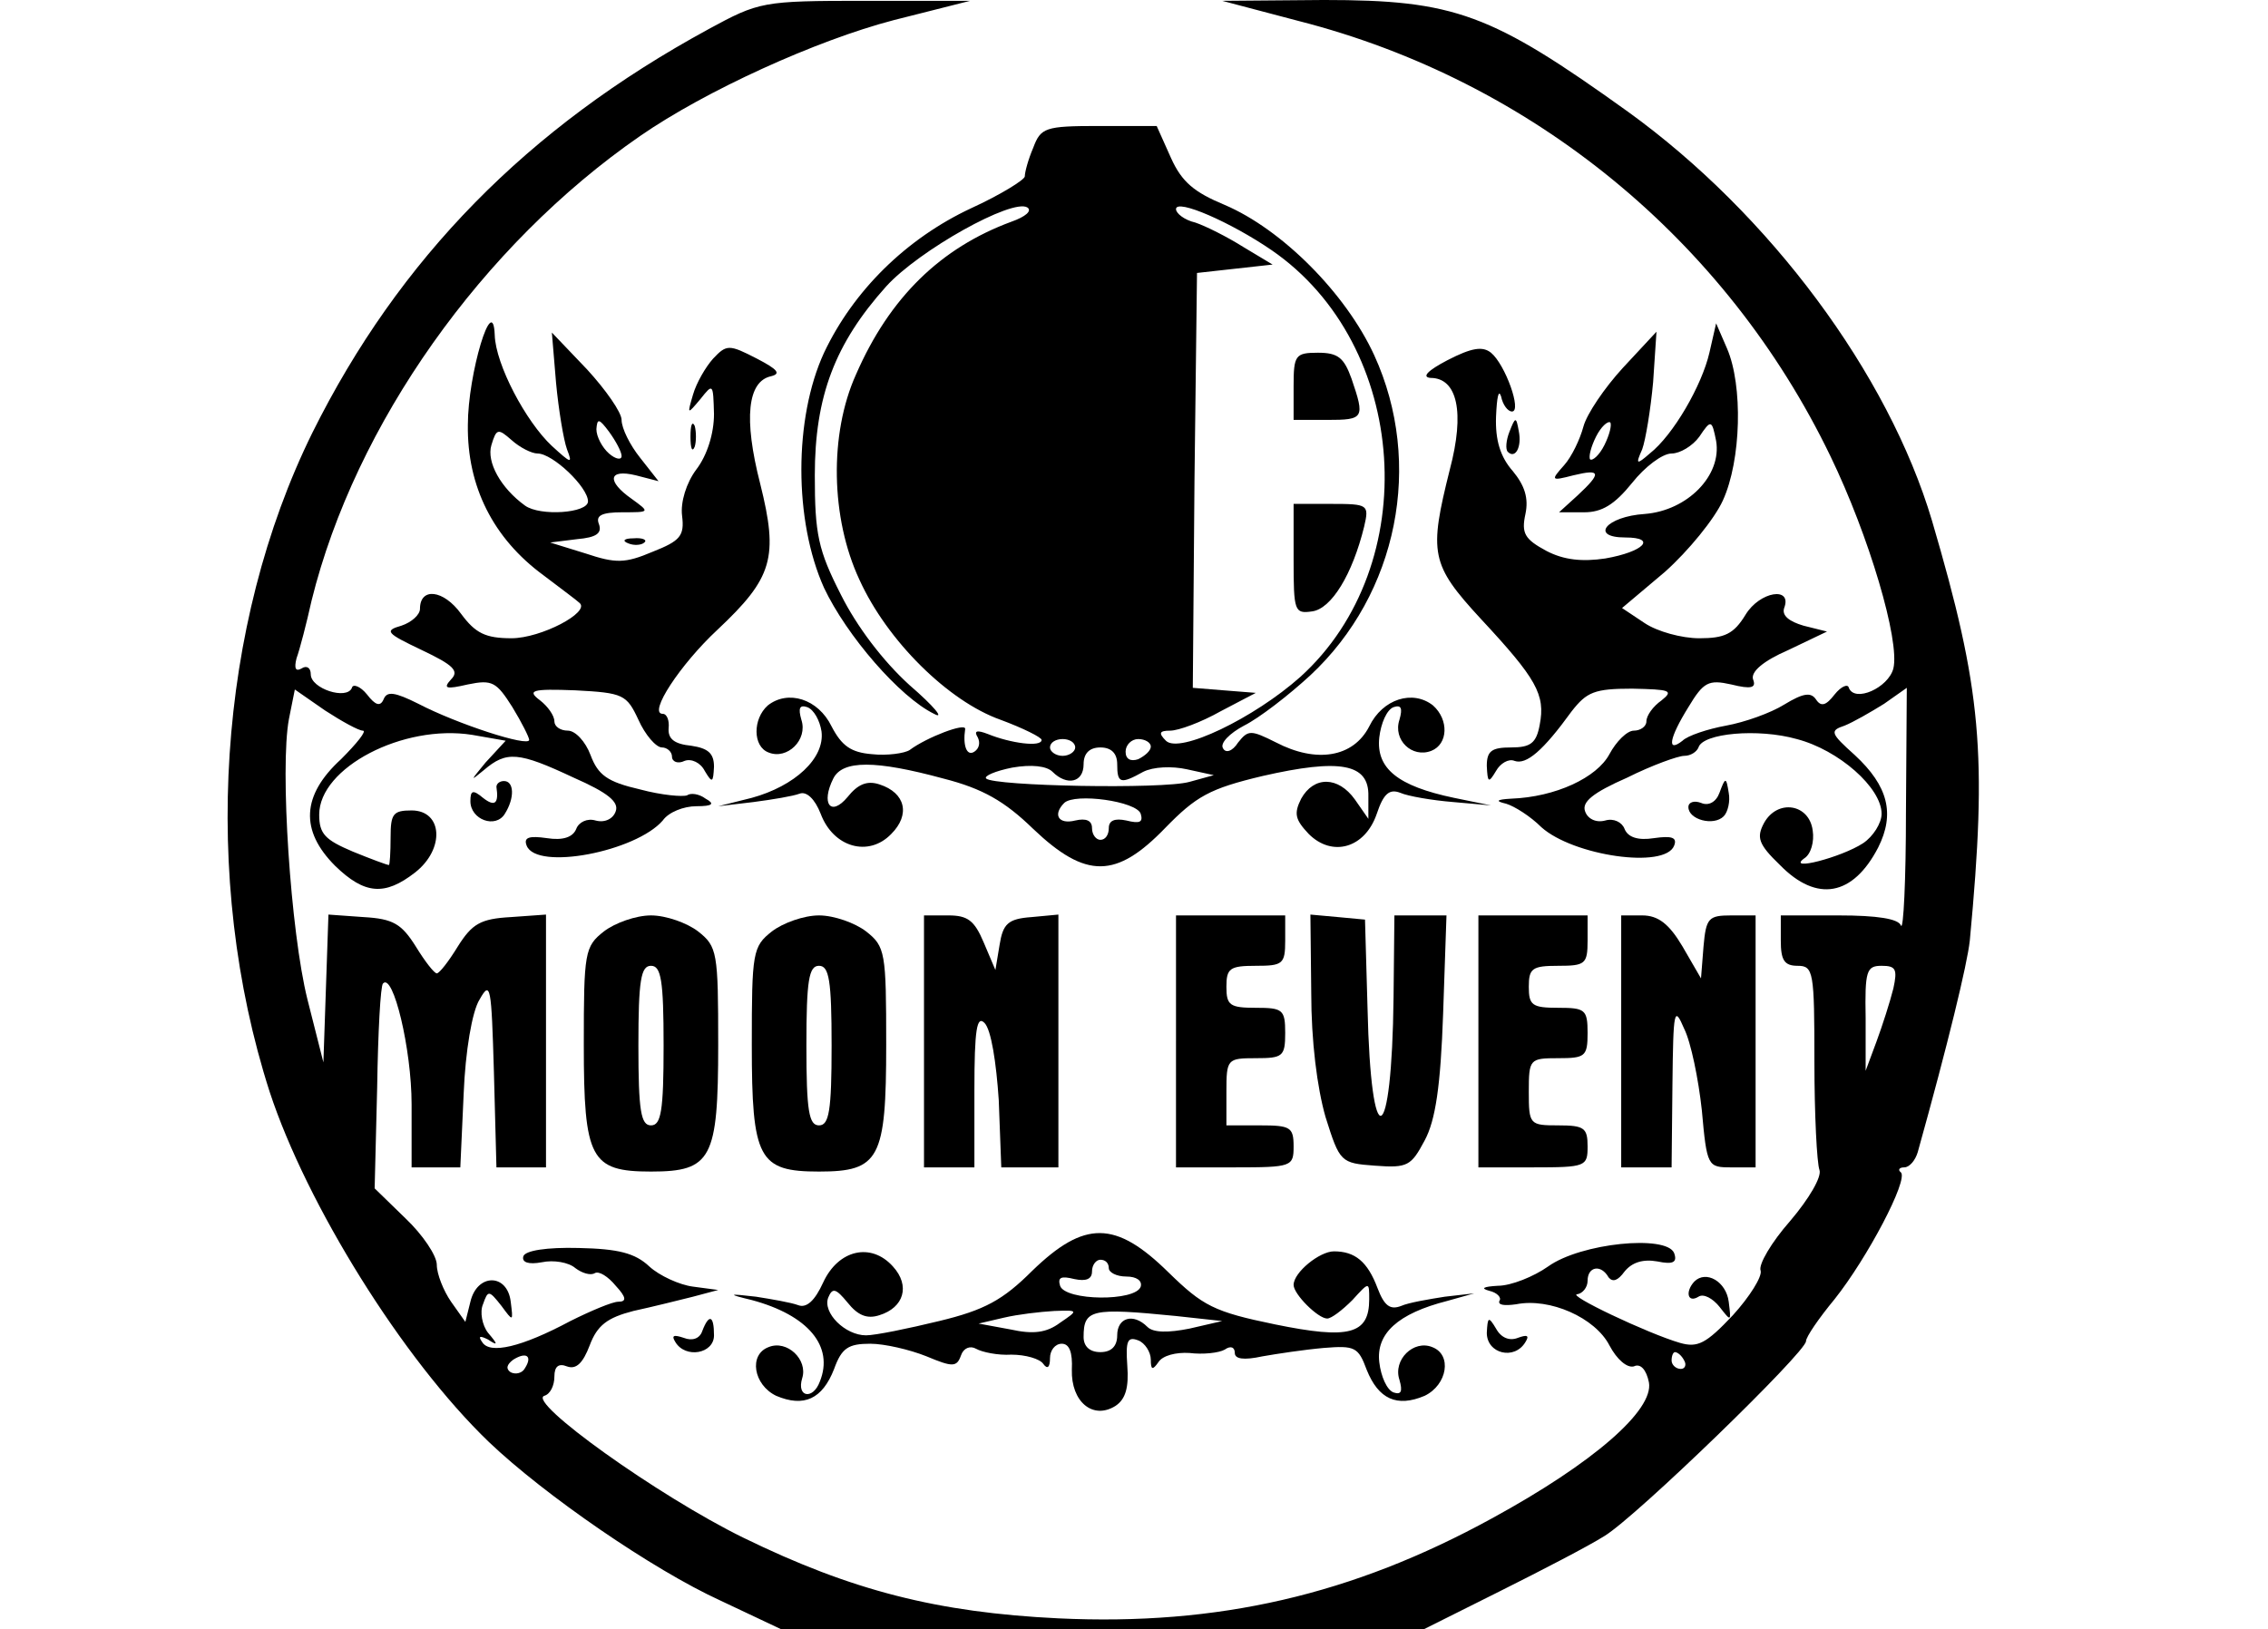 <?xml version="1.0" standalone="no"?>
<!DOCTYPE svg PUBLIC "-//W3C//DTD SVG 20010904//EN"
 "http://www.w3.org/TR/2001/REC-SVG-20010904/DTD/svg10.dtd">
<svg version="1.0" xmlns="http://www.w3.org/2000/svg"
 width="270pt" height="194pt" viewBox="0 0 270 194"
 preserveAspectRatio="xMidYMid meet">

<g transform="translate(0,194) scale(0.1,-0.1)"
fill="#000000" stroke="none">
<path d="M843 1905 c-215 -117 -368 -273 -471 -480 -113 -229 -133 -530 -51
-785 44 -134 158 -318 261 -417 66 -63 195 -152 276 -189 l72 -34 383 0 382 0
90 45 c50 25 106 54 125 66 38 23 240 219 240 232 0 5 15 27 34 50 39 49 88
142 79 151 -4 3 -2 6 4 6 6 0 13 8 16 18 36 129 59 224 62 252 21 223 14 299
-45 500 -52 175 -193 365 -362 487 -163 117 -206 133 -362 133 l-121 -1 91
-24 c278 -71 509 -261 633 -518 46 -95 83 -220 75 -253 -6 -23 -46 -41 -53
-23 -1 5 -9 2 -17 -8 -10 -13 -16 -15 -22 -6 -6 9 -15 8 -38 -6 -16 -10 -47
-21 -69 -25 -22 -4 -46 -12 -52 -18 -19 -15 -16 3 7 40 18 30 24 33 51 27 24
-6 30 -4 26 6 -3 9 12 22 42 35 l46 22 -28 7 c-17 5 -26 12 -23 21 10 26 -29
20 -46 -8 -14 -23 -25 -28 -55 -28 -21 0 -50 8 -65 18 l-27 18 51 43 c28 25
59 63 69 85 22 48 24 137 5 181 l-13 30 -8 -35 c-9 -39 -43 -98 -71 -120 -16
-14 -17 -13 -9 5 4 11 10 47 13 80 l4 60 -40 -43 c-22 -24 -43 -55 -47 -70 -4
-15 -14 -36 -23 -46 -16 -18 -16 -19 11 -12 33 8 34 3 5 -24 l-22 -20 30 0
c21 0 36 9 57 35 15 19 36 35 47 35 10 0 25 9 33 20 14 21 15 20 20 -5 7 -41
-34 -83 -85 -87 -46 -3 -66 -28 -23 -28 38 0 22 -17 -24 -25 -27 -4 -49 -2
-70 9 -26 14 -30 21 -25 44 4 19 -1 34 -15 51 -15 17 -21 37 -20 65 1 23 3 33
6 24 2 -10 8 -18 13 -18 12 0 -8 56 -25 70 -10 8 -23 6 -52 -9 -23 -12 -31
-20 -20 -21 32 0 41 -41 23 -109 -25 -100 -23 -113 37 -178 66 -71 77 -90 70
-126 -4 -22 -11 -27 -34 -27 -23 0 -29 -4 -29 -22 1 -20 2 -21 11 -6 5 9 15
15 22 12 14 -5 34 12 68 59 18 23 27 27 72 27 45 -1 50 -2 35 -14 -10 -7 -18
-18 -18 -25 0 -6 -7 -11 -15 -11 -8 0 -21 -13 -29 -28 -15 -28 -64 -51 -117
-53 -18 -1 -19 -3 -6 -6 10 -3 29 -15 42 -28 38 -34 147 -50 158 -22 4 10 -3
12 -24 9 -19 -3 -31 1 -35 11 -3 8 -13 13 -23 10 -11 -3 -21 2 -24 11 -4 11 9
22 50 40 30 15 61 26 68 26 8 0 15 5 17 10 5 17 71 23 117 10 50 -13 101 -58
101 -89 0 -11 -10 -27 -22 -35 -26 -17 -92 -34 -70 -18 8 5 12 20 10 33 -4 32
-42 38 -58 9 -9 -17 -7 -25 19 -50 44 -45 87 -37 117 21 20 40 12 73 -28 110
-29 26 -30 29 -12 35 10 4 31 16 47 26 l27 19 -1 -148 c0 -81 -3 -142 -6 -135
-3 8 -28 12 -74 12 l-69 0 0 -30 c0 -23 4 -30 20 -30 19 0 20 -7 20 -114 0
-63 3 -121 6 -129 3 -8 -12 -34 -35 -61 -22 -25 -38 -52 -35 -59 2 -7 -13 -31
-33 -53 -32 -34 -42 -39 -63 -33 -38 11 -137 58 -122 58 6 1 12 8 12 16 0 17
16 20 25 4 5 -6 11 -4 19 7 9 11 22 15 39 12 19 -4 24 -1 20 10 -9 22 -111 12
-150 -16 -17 -12 -44 -23 -60 -23 -17 -1 -21 -3 -10 -6 9 -2 15 -8 12 -12 -2
-5 6 -6 20 -4 40 8 94 -16 111 -49 9 -17 21 -27 29 -25 8 4 15 -4 18 -19 6
-33 -66 -96 -187 -162 -166 -91 -326 -128 -516 -119 -144 7 -246 33 -375 96
-102 50 -258 162 -237 169 7 2 12 12 12 23 0 12 5 16 15 12 11 -4 19 4 27 25
9 24 21 33 52 41 23 5 55 13 71 17 l30 8 -30 4 c-16 2 -40 13 -52 24 -17 16
-37 21 -84 22 -38 1 -64 -3 -66 -10 -2 -7 6 -10 22 -7 14 3 32 0 40 -7 8 -6
18 -9 23 -6 5 3 16 -4 25 -15 13 -14 13 -19 3 -19 -7 0 -33 -11 -57 -23 -58
-31 -96 -40 -105 -25 -5 7 -3 8 7 3 12 -8 12 -6 0 8 -7 9 -10 25 -6 34 6 17 7
17 22 -2 14 -19 14 -19 11 5 -4 34 -40 34 -48 0 l-6 -24 -17 24 c-9 13 -17 33
-17 44 0 11 -17 36 -37 55 l-37 36 3 120 c1 66 4 122 7 124 12 13 34 -78 34
-144 l0 -75 29 0 29 0 4 88 c2 50 10 98 19 112 13 23 14 16 17 -87 l3 -113 29
0 30 0 0 151 0 150 -42 -3 c-36 -2 -46 -8 -63 -35 -11 -18 -22 -32 -25 -32 -3
0 -14 14 -25 32 -17 27 -27 33 -62 35 l-42 3 -3 -88 -3 -88 -19 75 c-20 80
-33 276 -22 334 l7 35 36 -25 c20 -13 40 -24 45 -24 5 0 -7 -15 -26 -34 -47
-43 -49 -85 -7 -127 35 -34 59 -36 95 -8 36 28 33 74 -4 74 -22 0 -25 -4 -25
-32 0 -18 -1 -33 -2 -33 -2 0 -21 7 -43 16 -33 14 -40 21 -40 44 0 56 100 108
182 95 l40 -7 -24 -26 c-18 -22 -19 -23 -2 -9 27 23 41 22 107 -9 41 -18 54
-29 50 -40 -3 -9 -13 -14 -24 -11 -10 3 -20 -2 -23 -10 -4 -10 -16 -14 -35
-11 -21 3 -28 1 -24 -9 12 -30 130 -7 162 30 7 10 25 17 40 17 20 0 22 3 11 9
-8 6 -18 7 -22 4 -5 -2 -30 0 -56 7 -39 9 -50 17 -59 41 -6 16 -18 29 -27 29
-9 0 -16 5 -16 11 0 7 -8 18 -17 25 -16 12 -10 14 42 12 57 -3 61 -5 75 -35 8
-18 21 -33 28 -33 6 0 12 -5 12 -11 0 -6 7 -9 15 -5 8 3 19 -2 24 -12 9 -15
10 -14 11 5 0 16 -7 22 -27 25 -20 2 -28 8 -27 21 1 9 -2 17 -7 17 -18 0 21
59 65 100 66 62 73 86 51 174 -20 78 -15 122 13 128 12 3 8 8 -17 21 -33 17
-36 17 -52 0 -9 -10 -20 -29 -24 -43 -7 -24 -7 -24 9 -5 15 19 15 18 16 -18 0
-23 -8 -49 -21 -66 -12 -16 -19 -39 -17 -55 3 -24 -2 -30 -35 -43 -33 -14 -44
-14 -80 -2 l-42 13 32 4 c23 2 30 7 26 18 -4 10 3 14 28 14 33 0 33 0 11 16
-30 21 -28 36 5 28 l27 -7 -22 28 c-12 15 -22 35 -22 45 0 9 -19 36 -41 60
l-42 44 5 -60 c3 -32 9 -68 13 -79 7 -18 5 -17 -18 4 -31 29 -67 97 -68 132
-2 53 -32 -46 -32 -107 -1 -73 30 -135 90 -179 21 -16 40 -30 43 -33 13 -11
-46 -42 -81 -42 -31 0 -43 6 -60 29 -21 29 -49 32 -49 6 0 -7 -10 -16 -22 -20
-21 -6 -18 -9 24 -29 38 -18 45 -25 35 -35 -10 -11 -6 -12 20 -6 29 6 34 3 53
-27 11 -18 20 -36 20 -39 0 -9 -86 19 -132 43 -28 14 -37 15 -41 6 -4 -10 -10
-8 -20 5 -8 10 -17 13 -18 8 -6 -15 -49 -1 -49 16 0 8 -5 11 -11 7 -7 -4 -9 0
-6 12 4 11 12 42 18 69 52 210 203 423 391 553 78 54 210 114 302 138 l91 23
-125 0 c-123 0 -126 -1 -187 -34z m-103 -508 c0 -5 -7 -4 -15 3 -8 7 -15 20
-15 29 1 13 3 13 15 -3 8 -11 15 -24 15 -29z m1170 13 c-6 -12 -14 -19 -17
-17 -2 3 1 15 7 27 6 12 14 19 17 17 2 -3 -1 -15 -7 -27z m-1270 -10 c18 0 60
-40 60 -57 0 -14 -57 -18 -75 -5 -29 21 -46 52 -40 72 6 20 8 20 24 6 10 -9
24 -16 31 -16z m1614 -637 c-4 -16 -13 -44 -20 -63 l-13 -35 0 63 c-1 56 1 62
19 62 17 0 19 -4 14 -27z m-1629 -452 c-3 -6 -11 -8 -17 -5 -6 4 -5 9 3 15 16
10 23 4 14 -10z m1380 9 c3 -5 1 -10 -4 -10 -6 0 -11 5 -11 10 0 6 2 10 4 10
3 0 8 -4 11 -10z"/>
<path d="M1230 1764 c-6 -14 -10 -29 -10 -34 0 -4 -29 -22 -64 -38 -77 -36
-140 -98 -175 -172 -36 -78 -36 -200 0 -280 27 -57 90 -130 131 -150 13 -7 0
9 -29 34 -32 29 -63 70 -82 108 -27 53 -31 72 -31 142 0 94 24 157 85 225 39
43 150 105 168 94 6 -4 -2 -11 -19 -17 -84 -31 -145 -90 -185 -182 -32 -71
-30 -171 4 -244 33 -73 106 -145 168 -167 27 -10 49 -21 49 -24 0 -9 -37 -4
-64 7 -13 5 -17 4 -12 -4 3 -6 2 -13 -4 -17 -9 -6 -14 7 -11 27 1 8 -46 -10
-66 -25 -6 -4 -27 -7 -45 -5 -25 2 -36 10 -48 33 -16 33 -52 44 -76 25 -18
-16 -18 -49 1 -56 22 -9 47 15 39 39 -4 14 -2 18 7 15 8 -3 15 -16 17 -29 4
-32 -32 -65 -83 -79 l-40 -10 42 5 c23 3 47 7 55 10 8 3 18 -6 25 -24 15 -40
57 -52 84 -24 23 23 17 49 -14 59 -15 5 -26 0 -38 -15 -20 -24 -32 -8 -17 22
11 22 50 22 131 0 47 -12 73 -27 107 -60 63 -60 99 -59 157 1 37 38 53 47 116
62 92 21 127 15 126 -24 l0 -27 -16 23 c-20 28 -49 28 -64 1 -9 -18 -7 -25 9
-42 28 -28 67 -17 81 24 8 24 15 30 28 25 9 -4 38 -9 63 -11 l45 -4 -44 9
c-67 14 -93 35 -89 72 2 17 9 33 17 36 9 3 11 -1 7 -15 -8 -24 15 -46 38 -37
20 8 21 37 2 54 -24 19 -60 8 -76 -25 -19 -37 -63 -44 -111 -19 -30 15 -33 15
-45 0 -7 -11 -15 -13 -18 -7 -4 6 8 18 25 27 18 9 53 36 79 60 104 97 135 252
76 381 -34 74 -110 150 -178 179 -36 15 -51 27 -64 56 l-17 38 -69 0 c-64 0
-69 -2 -78 -26z m284 -122 c164 -113 181 -375 34 -508 -55 -49 -144 -92 -160
-76 -9 9 -8 12 5 12 10 0 37 10 60 23 l42 22 -38 3 -37 3 2 247 3 247 45 5 45
5 -35 21 c-19 12 -45 25 -57 29 -13 3 -23 11 -23 16 0 13 66 -16 114 -49z
m-234 -592 c0 -5 -7 -10 -15 -10 -8 0 -15 5 -15 10 0 6 7 10 15 10 8 0 15 -4
15 -10z m90 1 c0 -5 -7 -11 -15 -15 -9 -3 -15 0 -15 9 0 8 7 15 15 15 8 0 15
-4 15 -9z m-40 -21 c0 -23 4 -24 31 -9 12 6 34 7 52 3 l32 -7 -29 -8 c-32 -9
-233 -5 -242 4 -3 3 11 9 31 13 23 4 41 2 48 -5 17 -17 37 -13 37 9 0 13 7 20
20 20 13 0 20 -7 20 -20z m28 -59 c3 -10 -1 -12 -17 -8 -14 3 -21 0 -21 -9 0
-8 -4 -14 -10 -14 -5 0 -10 6 -10 14 0 9 -7 12 -20 9 -20 -5 -27 7 -13 21 13
12 86 2 91 -13z"/>
<path d="M1540 1480 l0 -40 40 0 c44 0 45 2 29 49 -9 25 -16 31 -40 31 -27 0
-29 -3 -29 -40z"/>
<path d="M1540 1274 c0 -62 1 -65 22 -62 23 3 48 44 62 101 6 26 5 27 -39 27
l-45 0 0 -66z"/>
<path d="M822 1420 c0 -14 2 -19 5 -12 2 6 2 18 0 25 -3 6 -5 1 -5 -13z"/>
<path d="M1797 1426 c-4 -10 -5 -21 -2 -24 9 -9 17 6 13 25 -3 17 -4 17 -11
-1z"/>
<path d="M748 1293 c7 -3 16 -2 19 1 4 3 -2 6 -13 5 -11 0 -14 -3 -6 -6z"/>
<path d="M591 1003 c3 -20 -2 -24 -16 -13 -12 10 -15 9 -15 -4 0 -22 30 -33
41 -15 12 19 11 39 -1 39 -5 0 -9 -3 -9 -7z"/>
<path d="M2047 996 c-4 -11 -13 -16 -22 -12 -8 3 -15 1 -15 -5 0 -15 30 -23
42 -11 5 5 8 18 6 28 -3 19 -4 19 -11 0z"/>
<path d="M719 831 c-23 -18 -24 -25 -24 -135 0 -136 8 -151 80 -151 72 0 80
15 80 151 0 110 -1 117 -24 135 -13 10 -38 19 -56 19 -18 0 -43 -9 -56 -19z
m71 -136 c0 -78 -3 -95 -15 -95 -12 0 -15 17 -15 95 0 78 3 95 15 95 12 0 15
-17 15 -95z"/>
<path d="M919 831 c-23 -18 -24 -25 -24 -135 0 -136 8 -151 80 -151 72 0 80
15 80 151 0 110 -1 117 -24 135 -13 10 -38 19 -56 19 -18 0 -43 -9 -56 -19z
m71 -136 c0 -78 -3 -95 -15 -95 -12 0 -15 17 -15 95 0 78 3 95 15 95 12 0 15
-17 15 -95z"/>
<path d="M1100 700 l0 -150 30 0 30 0 0 92 c0 73 3 89 12 80 8 -8 14 -47 17
-92 l3 -80 34 0 34 0 0 151 0 150 -32 -3 c-28 -2 -34 -8 -38 -33 l-5 -30 -14
33 c-11 26 -19 32 -42 32 l-29 0 0 -150z"/>
<path d="M1400 700 l0 -150 70 0 c68 0 70 1 70 25 0 23 -4 25 -40 25 l-40 0 0
40 c0 39 1 40 35 40 32 0 35 2 35 30 0 28 -3 30 -35 30 -31 0 -35 3 -35 25 0
22 4 25 35 25 32 0 35 2 35 30 l0 30 -65 0 -65 0 0 -150z"/>
<path d="M1561 758 c0 -58 7 -113 17 -148 17 -54 18 -55 59 -58 39 -3 43 0 59
30 13 24 19 65 22 151 l4 117 -31 0 -31 0 -1 -97 c-2 -182 -27 -191 -31 -13
l-3 105 -32 3 -33 3 1 -93z"/>
<path d="M1760 700 l0 -150 65 0 c63 0 65 1 65 25 0 22 -4 25 -35 25 -34 0
-35 1 -35 40 0 39 1 40 35 40 32 0 35 2 35 30 0 28 -3 30 -35 30 -31 0 -35 3
-35 25 0 22 4 25 35 25 32 0 35 2 35 30 l0 30 -65 0 -65 0 0 -150z"/>
<path d="M1930 700 l0 -150 30 0 30 0 1 98 c1 90 2 95 14 67 8 -16 17 -60 21
-97 6 -67 7 -68 35 -68 l29 0 0 150 0 150 -29 0 c-27 0 -30 -3 -33 -37 l-3
-38 -22 38 c-16 27 -29 37 -48 37 l-25 0 0 -150z"/>
<path d="M1229 427 c-35 -35 -57 -47 -111 -60 -37 -9 -76 -17 -87 -17 -25 0
-52 27 -45 45 5 12 9 11 23 -6 12 -15 23 -20 38 -15 29 9 37 35 16 58 -26 29
-65 20 -83 -19 -10 -22 -20 -31 -30 -27 -8 3 -31 7 -50 10 -34 4 -34 3 -5 -4
67 -18 98 -55 81 -97 -8 -22 -28 -19 -21 4 7 22 -18 46 -40 37 -24 -9 -18 -45
9 -58 33 -14 55 -4 69 32 9 25 17 30 43 30 17 0 47 -7 67 -15 31 -13 36 -13
41 1 3 9 11 12 18 8 7 -4 26 -8 42 -7 17 0 34 -5 38 -11 5 -7 8 -4 8 7 0 9 6
17 14 17 9 0 13 -10 12 -31 -1 -38 25 -60 52 -43 12 8 16 22 14 48 -2 29 0 35
13 30 8 -3 15 -14 15 -23 0 -12 2 -13 9 -3 5 8 21 12 37 11 16 -2 35 0 42 4 7
5 12 3 12 -4 0 -7 10 -9 33 -4 17 3 50 8 73 10 37 3 41 1 51 -26 14 -35 36
-45 69 -31 27 13 33 49 9 58 -22 9 -47 -15 -39 -39 4 -14 2 -18 -7 -15 -8 3
-15 19 -17 36 -4 34 22 58 81 73 l32 9 -35 -4 c-19 -3 -43 -7 -52 -11 -13 -5
-20 0 -28 21 -12 32 -27 44 -52 44 -17 0 -48 -25 -48 -40 0 -11 29 -40 40 -40
5 0 18 10 30 22 20 22 20 22 20 1 0 -42 -24 -48 -112 -30 -73 15 -86 22 -127
62 -63 62 -100 62 -162 2z m91 3 c0 -5 9 -10 21 -10 12 0 19 -5 17 -12 -6 -18
-90 -17 -96 1 -3 10 1 12 17 8 14 -3 21 0 21 9 0 8 5 14 10 14 6 0 10 -4 10
-10z m-58 -65 c-16 -12 -32 -14 -59 -8 l-38 7 30 7 c17 4 43 7 60 8 29 1 29 1
7 -14z m138 8 l55 -6 -39 -9 c-25 -5 -43 -5 -50 2 -17 17 -36 11 -36 -10 0
-13 -7 -20 -20 -20 -13 0 -20 7 -20 18 0 33 9 35 110 25z"/>
<path d="M2017 414 c-11 -12 -8 -26 5 -18 6 4 17 -2 25 -12 14 -18 14 -18 11
6 -3 24 -27 38 -41 24z"/>
<path d="M836 355 c-3 -9 -12 -12 -22 -8 -12 4 -15 3 -10 -5 12 -20 46 -14 46
8 0 24 -6 26 -14 5z"/>
<path d="M1770 353 c0 -25 33 -33 46 -11 5 8 2 9 -9 5 -10 -4 -20 0 -26 11 -9
15 -10 14 -11 -5z"/>
</g>
</svg>
